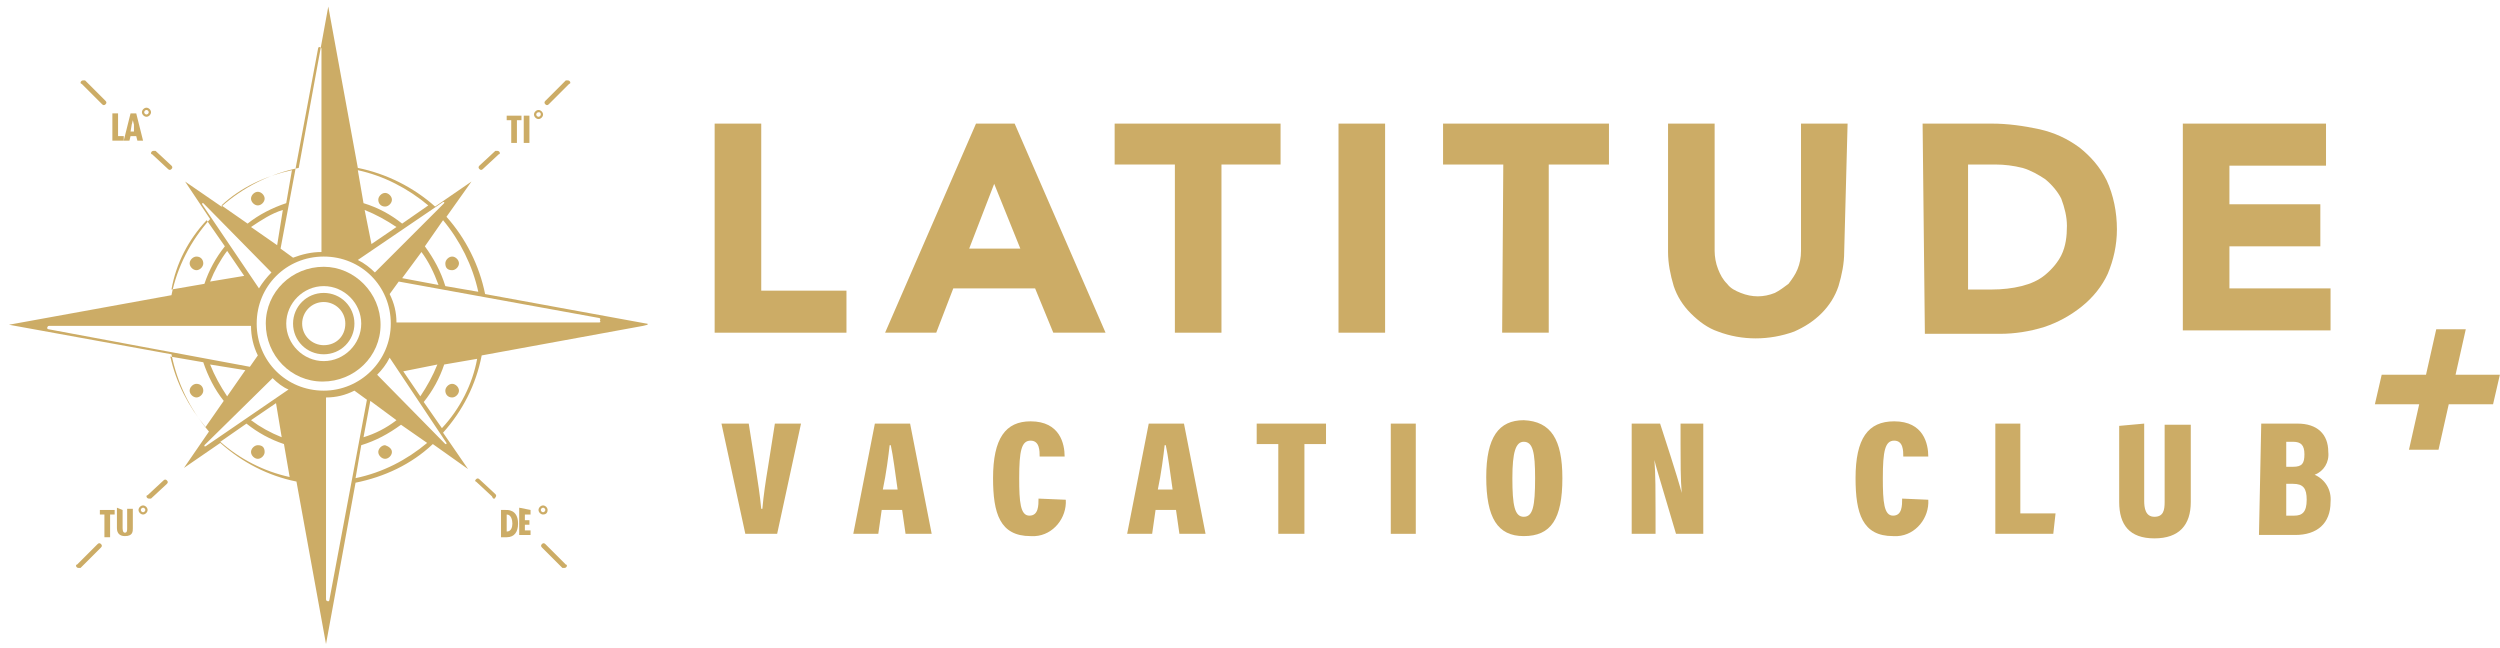 <?xml version="1.0" encoding="utf-8"?>
<!-- Generator: Adobe Illustrator 25.1.0, SVG Export Plug-In . SVG Version: 6.00 Build 0)  -->
<svg version="1.1" id="Layer_1" xmlns="http://www.w3.org/2000/svg" xmlns:xlink="http://www.w3.org/1999/xlink" x="0px" y="0px"
	 viewBox="0 0 220 57" style="enable-background:new 0 0 220 57;" xml:space="preserve">
<style type="text/css">
	.st0{fill:#CCAC66;}
</style>
<g transform="translate(-677.511 -373.323)">
	<path class="st0" d="M687.6,418.2v0.4h-0.4v2h-0.5v-2h-0.4v-0.4H687.6z"/>
	<path class="st0" d="M688.3,418.2v1.5c0,0.2,0,0.5,0.2,0.5c0.2,0,0.2-0.2,0.2-0.4v-1.7h0.5v1.7c0,0.3,0,0.7-0.7,0.7
		c-0.4,0-0.7-0.2-0.7-0.7v-1.8L688.3,418.2z"/>
	<path class="st0" d="M687.9,383.3v2h0.5v0.4h-1v-2.4H687.9z"/>
	<path class="st0" d="M689.5,383.3l0.6,2.4h-0.5l-0.1-0.4H689l-0.1,0.4h-0.5l0.6-2.4H689.5z M689.3,384.3l-0.1-0.4h0l-0.1,0.4
		l-0.1,0.6h0.3L689.3,384.3z"/>
	<path class="st0" d="M690.4,383.6c-0.2,0-0.4-0.2-0.4-0.4c0-0.2,0.2-0.4,0.4-0.4c0.2,0,0.4,0.2,0.4,0.4S690.6,383.6,690.4,383.6
		L690.4,383.6 M690.4,383c-0.1,0-0.2,0.1-0.2,0.2s0.1,0.2,0.2,0.2c0.1,0,0.2-0.1,0.2-0.2c0,0,0,0,0,0
		C690.6,383.1,690.5,383,690.4,383"/>
	<path class="st0" d="M723.4,383.5v0.4H723v2h-0.5v-2h-0.4v-0.4L723.4,383.5z"/>
	<rect x="723.6" y="383.5" class="st0" width="0.5" height="2.4"/>
	<path class="st0" d="M724.9,383.8c-0.2,0-0.4-0.2-0.4-0.4c0-0.2,0.2-0.4,0.4-0.4c0.2,0,0.4,0.2,0.4,0.4S725.1,383.8,724.9,383.8
		L724.9,383.8 M724.9,383.2c-0.1,0-0.2,0.1-0.2,0.2s0.1,0.2,0.2,0.2s0.2-0.1,0.2-0.2c0,0,0,0,0,0C725.1,383.2,725,383.2,724.9,383.2
		"/>
	<path class="st0" d="M721.6,420.6v-2.4h0.4c0.1,0,1.1-0.1,1.1,1.2c0,0.7-0.3,1.2-1,1.2L721.6,420.6z M722.6,419.4
		c0-0.3-0.1-0.8-0.5-0.8v1.5C722.5,420.1,722.6,419.7,722.6,419.4"/>
	<path class="st0" d="M724.2,418.2v0.4h-0.5v0.5h0.4v0.4h-0.4v0.5h0.5v0.4h-1v-2.4L724.2,418.2z"/>
	<path class="st0" d="M725.3,418.6c-0.2,0-0.4-0.2-0.4-0.4c0-0.2,0.2-0.4,0.4-0.4c0.2,0,0.4,0.2,0.4,0.4
		C725.7,418.5,725.5,418.6,725.3,418.6 M725.3,418c-0.1,0-0.2,0.1-0.2,0.2s0.1,0.2,0.2,0.2c0.1,0,0.2-0.1,0.2-0.2c0,0,0,0,0,0
		C725.5,418.1,725.4,418,725.3,418"/>
	<path class="st0" d="M690.1,418.6c-0.2,0-0.4-0.2-0.4-0.4c0-0.2,0.2-0.4,0.4-0.4c0.2,0,0.4,0.2,0.4,0.4
		C690.5,418.4,690.3,418.6,690.1,418.6C690.1,418.6,690.1,418.6,690.1,418.6 M690.1,418c-0.1,0-0.2,0.1-0.2,0.2
		c0,0.1,0.1,0.2,0.2,0.2c0.1,0,0.2-0.1,0.2-0.2c0,0,0,0,0,0C690.3,418.1,690.2,418,690.1,418"/>
	<path class="st0" d="M706,396.8c-2.8,0-5.1,2.2-5.1,5c0,2.8,2.2,5.1,5,5.1s5.1-2.2,5.1-5c0,0,0,0,0,0
		C711,399.1,708.7,396.8,706,396.8 M706,405.1c-1.8,0-3.3-1.5-3.3-3.3c0-1.8,1.5-3.3,3.3-3.3c1.8,0,3.3,1.5,3.3,3.3
		C709.3,403.6,707.8,405.1,706,405.1"/>
	<path class="st0" d="M717.3,408.3c0.3,0,0.6-0.3,0.6-0.6s-0.3-0.6-0.6-0.6c-0.3,0-0.6,0.3-0.6,0.6c0,0,0,0,0,0
		C716.7,408,716.9,408.3,717.3,408.3"/>
	<path class="st0" d="M717.3,397.1c0.3,0,0.6-0.3,0.6-0.6s-0.3-0.6-0.6-0.6c-0.3,0-0.6,0.3-0.6,0.6c0,0,0,0,0,0
		C716.7,396.9,716.9,397.1,717.3,397.1"/>
	<path class="st0" d="M711.4,391.5c0.3,0,0.6-0.3,0.6-0.6c0-0.3-0.3-0.6-0.6-0.6c-0.3,0-0.6,0.3-0.6,0.6
		C710.8,391.2,711,391.5,711.4,391.5C711.4,391.5,711.4,391.5,711.4,391.5"/>
	<path class="st0" d="M700.2,391.4c0.3,0,0.6-0.3,0.6-0.6c0-0.3-0.3-0.6-0.6-0.6c-0.3,0-0.6,0.3-0.6,0.6
		C699.6,391.1,699.9,391.4,700.2,391.4C700.2,391.4,700.2,391.4,700.2,391.4"/>
	<path class="st0" d="M694.8,395.9c-0.3,0-0.6,0.3-0.6,0.6s0.3,0.6,0.6,0.6c0.3,0,0.6-0.3,0.6-0.6c0,0,0,0,0,0
		C695.4,396.2,695.2,395.9,694.8,395.9"/>
	<path class="st0" d="M694.8,407.1c-0.3,0-0.6,0.3-0.6,0.6s0.3,0.6,0.6,0.6c0.3,0,0.6-0.3,0.6-0.6c0,0,0,0,0,0
		C695.4,407.4,695.2,407.1,694.8,407.1"/>
	<path class="st0" d="M700.2,412.5c-0.3,0-0.6,0.3-0.6,0.6c0,0.3,0.3,0.6,0.6,0.6c0.3,0,0.6-0.3,0.6-0.6
		C700.8,412.7,700.6,412.5,700.2,412.5C700.2,412.5,700.2,412.5,700.2,412.5"/>
	<path class="st0" d="M711.4,412.5c-0.3,0-0.6,0.3-0.6,0.6c0,0.3,0.3,0.6,0.6,0.6c0.3,0,0.6-0.3,0.6-0.6
		C712,412.8,711.7,412.6,711.4,412.5C711.4,412.5,711.4,412.5,711.4,412.5"/>
	<path class="st0" d="M734.5,401.9C734.5,401.9,734.5,401.9,734.5,401.9C734.5,401.9,734.5,401.8,734.5,401.9L734.5,401.9
		c0-0.1,0-0.1-0.1-0.1l0,0c0,0,0,0,0,0l0,0c0,0,0,0,0,0l-14.2-2.6c-0.5-2.5-1.7-4.9-3.4-6.8l2.2-3.1c0,0,0,0,0,0c0,0,0,0,0,0
		c0,0,0,0,0,0c0,0,0,0,0,0c0,0,0,0,0,0c0,0,0,0,0,0c0,0,0,0,0,0c0,0,0,0,0,0c0,0,0,0,0,0c0,0,0,0,0,0c0,0,0,0,0,0c0,0,0,0,0,0h0
		c0,0,0,0,0,0h0c0,0,0,0,0,0l0,0c0,0,0,0,0,0l-3.2,2.2c-1.9-1.7-4.3-2.9-6.8-3.4l-2.6-14.2c0,0,0,0,0,0c0,0,0,0,0,0c0,0,0,0,0,0l0,0
		c0,0,0,0,0,0l0,0c0,0,0,0,0,0c0,0,0,0,0,0c0,0,0,0,0,0c0,0,0,0,0,0c0,0,0,0,0,0c0,0,0,0,0,0l0,0c0,0,0,0,0,0l0,0c0,0,0,0,0,0
		c0,0,0,0,0,0c0,0,0,0,0,0l-2.6,14.2c-2.5,0.5-4.9,1.7-6.8,3.4l-3.2-2.2l0,0l0,0l0,0h0c0,0,0,0,0,0h0c0,0,0,0,0,0h0c0,0,0,0,0,0h0
		l0,0c0,0,0,0,0,0v0c0,0,0,0,0,0c0,0,0,0,0,0c0,0,0,0,0,0l0,0c0,0,0,0,0,0l2.2,3.3c-1.7,1.9-2.9,4.2-3.4,6.7l-14.3,2.6c0,0,0,0,0,0
		l0,0c0,0,0,0,0,0l0,0c0,0,0,0,0,0c0,0,0,0,0,0c0,0,0,0,0,0c0,0,0,0,0,0s0,0,0,0c0,0,0,0,0,0c0,0,0,0,0,0c0,0,0,0,0,0c0,0,0,0,0,0
		c0,0,0,0,0,0l0,0c0,0,0,0,0,0c0,0,0,0,0,0c0,0,0,0,0,0l14.3,2.6c0.5,2.5,1.6,4.8,3.3,6.8l-2.2,3.2c0,0,0,0,0,0c0,0,0,0,0,0
		c0,0,0,0,0,0c0,0,0,0,0,0c0,0,0,0,0,0c0,0,0,0,0,0c0,0,0,0,0,0v0c0,0,0,0,0,0c0,0,0,0,0,0l0,0c0,0,0,0,0,0h0c0,0,0,0,0,0h0
		c0,0,0,0,0,0l0,0c0,0,0,0,0,0l3.2-2.2c1.9,1.7,4.2,2.9,6.7,3.4l2.6,14.3c0,0,0,0,0,0c0,0,0,0,0,0c0,0,0,0,0,0c0,0,0,0,0,0
		c0,0,0,0,0,0l0,0c0,0,0,0,0,0h0h0h0c0,0,0,0,0,0l0,0c0,0,0,0,0,0c0,0,0,0,0,0c0,0,0,0,0,0c0,0,0,0,0,0c0,0,0,0,0,0l2.6-14.2
		c2.5-0.5,4.9-1.6,6.8-3.4l3.1,2.2c0,0,0,0,0,0l0,0c0,0,0,0,0,0h0c0,0,0,0,0,0h0c0,0,0,0,0,0h0l0,0h0c0,0,0,0,0,0c0,0,0,0,0,0v0
		c0,0,0,0,0,0c0,0,0,0,0,0c0,0,0,0,0,0l0,0c0,0,0,0,0,0l-2.2-3.2c1.7-1.9,2.9-4.2,3.4-6.8l14.2-2.6c0,0,0,0,0,0l0,0c0,0,0,0,0,0
		c0,0,0,0,0,0c0,0,0,0,0,0L734.5,401.9C734.5,402,734.5,401.9,734.5,401.9C734.5,401.9,734.5,401.9,734.5,401.9
		C734.5,401.9,734.5,401.9,734.5,401.9C734.5,401.9,734.5,401.9,734.5,401.9 M719.6,399l-2.9-0.5c-0.4-1.3-1-2.4-1.8-3.5l1.6-2.3
		C718,394.5,719.1,396.7,719.6,399 M716.1,398.4l-3.2-0.6l1.7-2.3C715.2,396.3,715.7,397.3,716.1,398.4 M716.5,391.1
		c0,0,0.1,0,0.1,0c0,0,0,0.1,0,0.1l0,0l-6.1,6.1c-0.4-0.4-0.9-0.8-1.5-1.1L716.5,391.1z M709.6,391.8c1,0.4,1.9,0.9,2.8,1.5
		l-2.2,1.5L709.6,391.8z M715.2,391.4l-2.3,1.6c-1-0.8-2.1-1.4-3.4-1.8l-0.5-2.9C711.3,388.8,713.4,389.9,715.2,391.4 M705.5,377.6
		c0-0.1,0.1-0.2,0.2-0.1c0.1,0,0.1,0.1,0.1,0.2l0,17.8c-0.9,0-1.7,0.2-2.5,0.5l-1.1-0.8L705.5,377.6z M701.9,394.9l-2.3-1.6
		c0.9-0.6,1.8-1.2,2.8-1.5L701.9,394.9z M703.2,388.3l-0.5,2.9c-1.2,0.4-2.4,1-3.4,1.8l-2.3-1.6
		C698.7,389.8,700.9,388.8,703.2,388.3 M695.3,391.3c0,0,0-0.1,0-0.1c0,0,0.1,0,0.1,0l0,0l6,6.1c-0.4,0.4-0.8,0.9-1.1,1.4
		L695.3,391.3z M699,397.6l-3,0.5c0.4-1,0.9-1.9,1.5-2.7L699,397.6z M695.7,392.7l1.6,2.3c-0.8,1-1.4,2.1-1.8,3.3l-2.9,0.5
		C693,396.5,694.1,394.4,695.7,392.7 M681.8,402.3c-0.1,0-0.2-0.1-0.1-0.2c0-0.1,0.1-0.1,0.2-0.1l17.7,0c0,0.9,0.2,1.8,0.6,2.6
		l-0.7,1L681.8,402.3z M699.1,405.9l-1.6,2.3c-0.6-0.9-1.1-1.8-1.5-2.8L699.1,405.9z M692.5,404.7l2.9,0.5c0.4,1.2,1,2.4,1.8,3.4
		l-1.6,2.3C694.1,409.1,693,407,692.5,404.7 M695.6,412.6c0,0-0.1,0-0.1,0c0,0,0-0.1,0-0.1l6-5.9c0.4,0.4,0.9,0.8,1.4,1L695.6,412.6
		z M701.8,408.8l0.5,3c-1-0.4-1.9-0.9-2.7-1.5L701.8,408.8z M696.9,412.2l2.3-1.6c1,0.8,2.1,1.4,3.3,1.8l0.5,2.9
		C700.7,414.8,698.6,413.7,696.9,412.2 M706,407.7c-3.3,0-5.9-2.6-5.9-5.9s2.6-5.9,5.9-5.9c3.3,0,5.9,2.6,5.9,5.9
		S709.2,407.7,706,407.7L706,407.7 M712.4,410.3c-0.9,0.7-1.9,1.2-2.9,1.5l0.6-3.2L712.4,410.3z M706.5,426.1c0,0.1-0.1,0.2-0.2,0.1
		c-0.1,0-0.1-0.1-0.1-0.2l0-17.7c0.9,0,1.7-0.2,2.5-0.6l1.1,0.8L706.5,426.1z M708.8,415.4l0.5-2.9c1.3-0.4,2.4-1,3.5-1.8l2.3,1.6
		C713.3,413.8,711.2,414.9,708.8,415.4 M716.8,412.3c0,0,0,0.1,0,0.1c0,0-0.1,0-0.1,0l-6-6.1c0.4-0.4,0.8-0.9,1.1-1.5L716.8,412.3z
		 M713,406l3-0.6c-0.4,1-0.9,1.9-1.5,2.8L713,406z M716.4,411l-1.6-2.3c0.8-1,1.4-2.1,1.8-3.3l2.9-0.5
		C719.1,407.1,718,409.3,716.4,411 M730.2,401.7l-17.8,0c0-0.9-0.2-1.7-0.6-2.5l0.8-1.1l17.6,3.2c0.1,0,0.2,0.1,0.1,0.2
		C730.4,401.7,730.3,401.7,730.2,401.7"/>
	<path class="st0" d="M706,399.1c-1.5,0-2.7,1.2-2.7,2.7s1.2,2.7,2.7,2.7s2.7-1.2,2.7-2.7C708.7,400.3,707.5,399.1,706,399.1
		 M706,403.7c-1,0-1.9-0.8-1.9-1.9c0-1,0.8-1.9,1.9-1.9c1,0,1.9,0.8,1.9,1.9C707.9,402.9,707.1,403.7,706,403.7"/>
	<path class="st0" d="M690.6,417.2c-0.1,0-0.2-0.1-0.2-0.2c0,0,0-0.1,0.1-0.1l1.4-1.3c0.1-0.1,0.2-0.1,0.3,0c0.1,0.1,0.1,0.2,0,0.3
		c0,0,0,0,0,0l-1.4,1.3C690.7,417.2,690.6,417.2,690.6,417.2"/>
	<path class="st0" d="M684.4,423.3c-0.1,0-0.2-0.1-0.2-0.2c0,0,0-0.1,0.1-0.1l1.8-1.8c0.1-0.1,0.2-0.1,0.3,0c0.1,0.1,0.1,0.2,0,0.3
		l0,0l-1.8,1.8C684.5,423.3,684.4,423.3,684.4,423.3"/>
	<path class="st0" d="M721,417.2c0,0,0.1,0,0.1-0.1c0.1-0.1,0.1-0.2,0-0.3c0,0,0,0,0,0l-1.4-1.3c-0.1-0.1-0.2-0.1-0.3,0
		c-0.1,0.1-0.1,0.2,0,0.2l1.4,1.3C720.9,417.2,720.9,417.2,721,417.2"/>
	<path class="st0" d="M727.2,423.3c0.1,0,0.2-0.1,0.2-0.2c0,0,0-0.1-0.1-0.1l-1.8-1.8c-0.1-0.1-0.2-0.1-0.3,0
		c-0.1,0.1-0.1,0.2,0,0.3l1.8,1.8C727.1,423.3,727.1,423.3,727.2,423.3"/>
	<path class="st0" d="M721.3,386.6c0.1,0,0.2,0.1,0.2,0.2c0,0,0,0.1-0.1,0.1l-1.4,1.3c-0.1,0.1-0.2,0.1-0.3,0
		c-0.1-0.1-0.1-0.2,0-0.3l0,0l1.4-1.3C721.2,386.6,721.3,386.6,721.3,386.6"/>
	<path class="st0" d="M727.5,380.4c0.1,0,0.2,0.1,0.2,0.2c0,0,0,0.1-0.1,0.1l-1.8,1.8c-0.1,0.1-0.2,0.1-0.3,0c0,0,0,0,0,0
		c-0.1-0.1-0.1-0.2,0-0.3l1.8-1.8C727.4,380.4,727.5,380.4,727.5,380.4"/>
	<path class="st0" d="M691,386.6c-0.1,0-0.2,0.1-0.2,0.2c0,0,0,0.1,0.1,0.1l1.4,1.3c0.1,0.1,0.2,0.1,0.3,0c0.1-0.1,0.1-0.2,0-0.3
		l-1.4-1.3C691,386.6,691,386.6,691,386.6"/>
	<path class="st0" d="M684.8,380.4c-0.1,0-0.2,0.1-0.2,0.2c0,0,0,0.1,0.1,0.1l1.8,1.8c0.1,0.1,0.2,0.1,0.3,0c0.1-0.1,0.1-0.2,0-0.3
		l0,0l-1.8-1.8C684.8,380.4,684.8,380.4,684.8,380.4"/>
	<path class="st0" d="M740.4,384.2h4.1v14.7h7.5v3.7h-11.6V384.2z"/>
	<path class="st0" d="M763.4,384.2h3.4l8,18.4h-4.6l-1.6-3.9h-7.2l-1.5,3.9h-4.5L763.4,384.2z M765,389.5l-2.2,5.7h4.5L765,389.5z"
		/>
	<path class="st0" d="M780.9,387.8h-5.3v-3.6h14.6v3.6H785v14.8h-4.1V387.8z"/>
	<rect x="795.3" y="384.2" class="st0" width="4.1" height="18.4"/>
	<path class="st0" d="M809.8,387.8h-5.3v-3.6h14.6v3.6h-5.3v14.8h-4.1L809.8,387.8z"/>
	<path class="st0" d="M839.8,395.5c0,1-0.2,2-0.5,3c-0.3,0.9-0.8,1.7-1.5,2.4c-0.7,0.7-1.5,1.2-2.4,1.6c-2.2,0.8-4.6,0.8-6.7,0
		c-0.9-0.3-1.7-0.9-2.4-1.6c-0.7-0.7-1.2-1.5-1.5-2.4c-0.3-1-0.5-2-0.5-3v-11.3h4.1v11.2c0,0.5,0.1,1.1,0.3,1.6
		c0.2,0.5,0.4,0.9,0.8,1.3c0.3,0.4,0.7,0.6,1.2,0.8c0.5,0.2,1,0.3,1.5,0.3c0.5,0,1-0.1,1.5-0.3c0.4-0.2,0.8-0.5,1.2-0.8
		c0.3-0.4,0.6-0.8,0.8-1.3c0.2-0.5,0.3-1,0.3-1.6v-11.2h4.1L839.8,395.5z"/>
	<path class="st0" d="M846.7,384.2h6.1c1.4,0,2.8,0.2,4.2,0.5c1.3,0.3,2.4,0.8,3.5,1.6c1,0.8,1.8,1.7,2.4,2.9
		c0.6,1.3,0.9,2.8,0.9,4.3c0,1.4-0.3,2.7-0.8,3.9c-0.5,1.1-1.3,2.1-2.3,2.9c-1,0.8-2.1,1.4-3.3,1.8c-1.3,0.4-2.6,0.6-3.9,0.6h-6.6
		L846.7,384.2z M850.7,398.8h2.1c0.9,0,1.8-0.1,2.6-0.3c0.8-0.2,1.5-0.5,2.1-1c0.6-0.5,1.1-1.1,1.4-1.7c0.4-0.8,0.5-1.7,0.5-2.6
		c0-0.8-0.2-1.6-0.5-2.4c-0.3-0.6-0.8-1.2-1.4-1.7c-0.6-0.4-1.3-0.8-2-1c-0.8-0.2-1.6-0.3-2.4-0.3h-2.4L850.7,398.8z"/>
	<path class="st0" d="M869.7,384.2h12.5v3.7h-8.5v3.4h8v3.7h-8v3.7h8.9v3.7h-13V384.2z"/>
	<path class="st0" d="M743.1,420.3l-2.1-9.7h2.4l0.6,3.8c0.2,1.3,0.4,2.6,0.5,3.7h0.1c0.1-1.2,0.3-2.5,0.5-3.7l0.6-3.8h2.3l-2.1,9.7
		H743.1z"/>
	<path class="st0" d="M755.1,418.2l-0.3,2.1h-2.2l1.9-9.7h3.1l1.9,9.7h-2.3l-0.3-2.1H755.1z M756.5,416.4c-0.2-1.4-0.4-3-0.6-3.9
		h-0.1c-0.1,0.9-0.3,2.5-0.6,3.9H756.5z"/>
	<path class="st0" d="M771.3,417.3c0.1,1.6-1.1,3.1-2.7,3.2c-0.1,0-0.3,0-0.4,0c-2.7,0-3.3-2-3.3-5.1c0-3.5,1.1-5,3.3-5
		c2.6,0,3,2,3,3.1H769c0-0.5,0-1.4-0.8-1.4s-1,0.9-1,3.3c0,2.1,0.1,3.3,0.9,3.3c0.8,0,0.8-0.9,0.8-1.5L771.3,417.3z"/>
	<path class="st0" d="M779.2,418.2l-0.3,2.1h-2.2l1.9-9.7h3.1l1.9,9.7h-2.3l-0.3-2.1H779.2z M780.7,416.4c-0.2-1.4-0.4-3-0.6-3.9
		h-0.1c-0.1,0.9-0.3,2.5-0.6,3.9H780.7z"/>
	<path class="st0" d="M790,412.4h-1.9v-1.8h6.1v1.8h-1.9v7.9H790V412.4z"/>
	<rect x="799.9" y="410.6" class="st0" width="2.2" height="9.7"/>
	<path class="st0" d="M815,415.4c0,3.6-1,5.1-3.4,5.1c-2.3,0-3.3-1.6-3.3-5.2c0-3.5,1.1-5,3.3-5C814,410.4,815,412,815,415.4
		 M810.6,415.4c0,2.4,0.2,3.4,1,3.4c0.8,0,1-0.9,1-3.4c0-2.3-0.2-3.2-1-3.2C810.9,412.2,810.6,413.1,810.6,415.4"/>
	<path class="st0" d="M821.1,420.3v-9.7h2.5c1.5,4.6,1.8,5.7,1.9,6.1h0c-0.1-1.2-0.1-2.8-0.1-4.3v-1.8h2v9.7h-2.4
		c-1.5-5.1-1.8-6-1.9-6.5h0c0.1,1.2,0.1,3,0.1,4.6v1.9H821.1z"/>
	<path class="st0" d="M847.2,417.3c0.1,1.6-1.1,3.1-2.7,3.2c-0.1,0-0.3,0-0.4,0c-2.7,0-3.3-2-3.3-5.1c0-3.5,1.1-5,3.4-5
		c2.6,0,3,2,3,3.1H845c0-0.5,0-1.4-0.8-1.4s-1,0.9-1,3.3c0,2.1,0.1,3.3,0.9,3.3c0.8,0,0.8-0.9,0.8-1.5L847.2,417.3z"/>
	<path class="st0" d="M853.1,410.6h2.2v7.9h3.1l-0.2,1.8h-5.1L853.1,410.6z"/>
	<path class="st0" d="M866.2,410.6v6.8c0,0.6,0.1,1.4,0.9,1.4c0.8,0,0.9-0.6,0.9-1.3v-6.8h2.3v6.8c0,2-1,3.2-3.2,3.2
		s-3.1-1.2-3.1-3.2v-6.7L866.2,410.6z"/>
	<path class="st0" d="M876.5,410.6h3.2c1.7,0,2.7,0.9,2.7,2.5c0.1,0.9-0.4,1.7-1.2,2c0.9,0.4,1.5,1.3,1.4,2.4c0,1.9-1.2,2.9-3.1,2.9
		h-3.2L876.5,410.6z M879.3,414.4c0.8,0,1-0.3,1-1.1c0-0.8-0.3-1.1-1-1.1h-0.6v2.2L879.3,414.4z M878.7,418.7h0.7
		c0.7,0,1.1-0.3,1.1-1.4c0-1-0.3-1.4-1.2-1.4h-0.6L878.7,418.7z"/>
	<path class="st0" d="M894.5,402.3l-0.9,4h3.9l-0.6,2.6h-3.9l-0.9,4h-2.6l0.9-4h-3.9l0.6-2.6h3.9l0.9-4H894.5z"/>
</g>
</svg>
